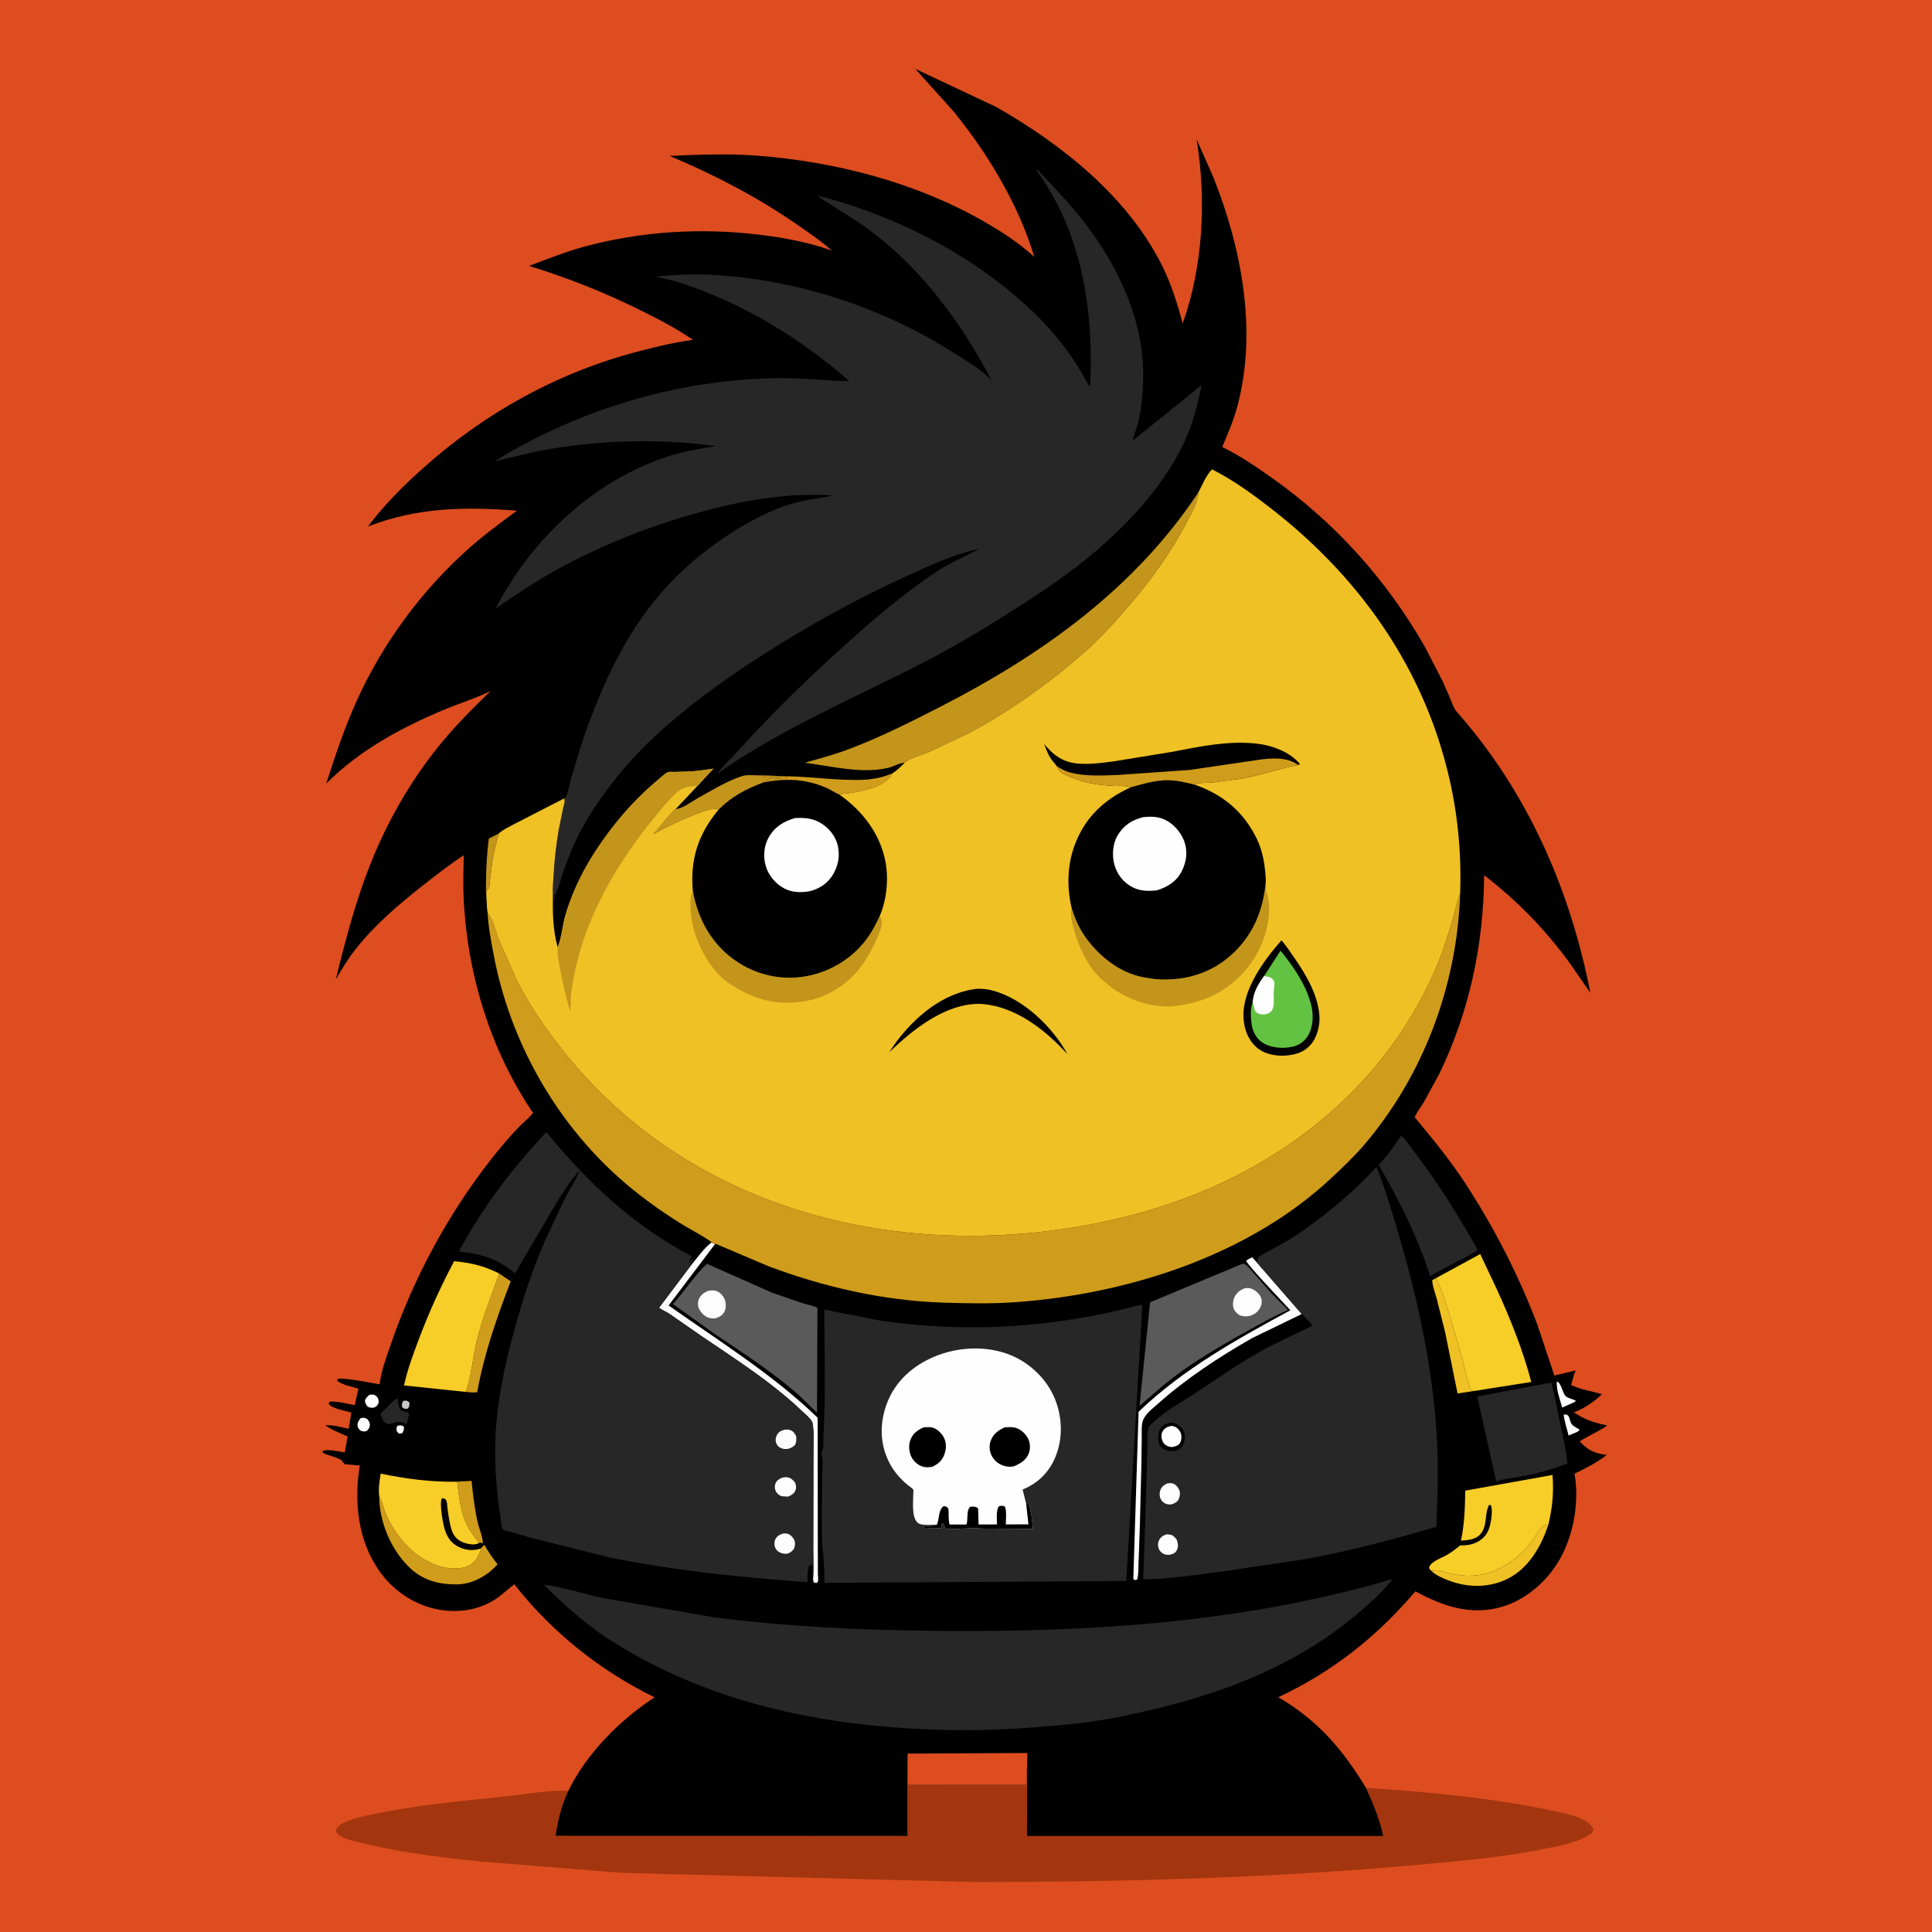 <svg version="1.1" xmlns="http://www.w3.org/2000/svg" style="display: block;" viewBox="0 0 2048 2048" width="1024" height="1024">
<path transform="translate(0,0)" fill="rgb(221,77,31)" d="M -0 -0 L 2048 0 L 2048 2048 L -0 2048 L -0 -0 z"/>
<path transform="translate(0,0)" fill="rgb(163,54,14)" d="M 961.96 1892.06 L 1087.85 1892.03 C 1087.86 1886.14 1087.62 1880.16 1088.65 1874.35 L 1088.82 1873.46 L 1088.66 1946.26 L 1466.3 1946.28 C 1462.31 1927.91 1455.7 1912.13 1447.9 1895.13 L 1495.69 1898.7 C 1543.04 1902.89 1590.43 1908.05 1637.03 1917.64 C 1650.57 1920.43 1678.75 1924.68 1687.54 1936.07 C 1688.38 1937.16 1688.78 1938.17 1689.07 1939.5 C 1688.34 1942.56 1686.72 1943.74 1684.1 1945.41 C 1672.07 1953.06 1654.88 1956.19 1641 1959.1 C 1597.37 1968.24 1552.74 1972.27 1508.41 1976.31 C 1350.47 1990.72 1192.69 1994.94 1034.18 1995.06 L 659.051 1985.32 L 508.451 1973.22 C 464.474 1968.68 420.053 1963.03 377.132 1952.18 C 371.672 1950.8 360.311 1947.8 357.051 1943 C 356.475 1942.15 356.327 1941.43 356.052 1940.5 C 357.488 1936.41 360.519 1933.97 364.5 1932.09 C 376.317 1926.51 391.27 1923.96 404.031 1921.42 C 448.348 1912.6 493.626 1908.9 538.5 1903.98 C 559.129 1901.72 581.857 1897.4 602.475 1898.35 C 595.065 1914.03 591.527 1929.06 588.927 1946.06 L 961.937 1946.14 L 961.96 1892.06 z"/>
<path transform="translate(0,0)" fill="rgb(0,0,0)" d="M 602.475 1898.35 C 621.922 1858.57 657.107 1823.23 693.876 1799.24 C 636.474 1771.25 584.469 1729.73 545.147 1679.34 L 529.139 1692.5 C 510.72 1706.11 488.207 1710.12 465.848 1706.36 C 440.252 1702.05 417.068 1686.57 402.181 1665.4 C 379.273 1632.83 375.054 1591.79 381.43 1553.47 L 365.5 1552.15 C 364.3 1551.04 363.531 1550.19 362.676 1548.76 C 360.626 1545.35 346.626 1542.79 342.131 1539.89 L 342.115 1538.09 C 347.213 1535.7 359.609 1538.87 365.502 1539.56 L 368.485 1522.73 C 360.352 1518.98 352.156 1516.01 344.763 1510.84 C 353.139 1510.41 361.478 1512.8 369.607 1514.6 L 372.446 1497.4 L 358.094 1493.58 C 354.726 1492.33 349.724 1490.75 348.214 1487.5 L 350 1485.72 C 358.626 1485.56 367.604 1487.89 376.02 1489.57 L 379.938 1472.09 C 373.049 1469.79 362.69 1468.18 357.316 1463.5 L 357.949 1461.85 C 363 1459.73 395.196 1466.24 402.498 1467.45 C 403.814 1453.8 409.512 1438.97 413.947 1426 C 437.978 1355.74 474.408 1287.95 520.149 1229.47 C 529.704 1217.26 539.81 1205.21 550.604 1194.07 C 552.528 1192.09 564.549 1181.46 564.904 1179.73 C 565.132 1178.63 563.662 1177.84 563.041 1176.9 C 548.352 1154.49 535.566 1130.62 525.383 1105.81 C 505.277 1056.83 494.363 1006.48 491.547 953.627 C 490.715 938.016 491.286 922.266 491.588 906.647 C 476.47 916.506 462.188 927.668 448.005 938.81 C 422.26 959.033 396.696 980.964 376.437 1006.81 C 368.634 1016.76 362.298 1027.37 355.925 1038.26 C 366.162 996.679 376.966 955.251 392.851 915.393 C 410.409 871.335 434.585 828.876 464.3 791.882 C 481.32 770.694 500.58 751.329 520.118 732.486 C 504.303 740.285 487.724 745.277 471.5 752.027 C 425.79 771.046 380.929 795.284 345.813 830.618 C 355.403 800.786 365.489 770.598 378.482 742.061 C 405.928 681.784 446.326 626.755 495.658 582.515 C 512.19 567.689 530.052 554.529 547.909 541.371 C 493.64 536.915 441.528 537.885 390.057 558.135 L 392.568 554.788 C 409.091 533.303 428.711 513.891 448.9 495.865 C 514.895 436.94 592.383 394.185 678.243 372.113 C 696.79 367.345 715.451 362.691 734.478 360.306 C 717.831 348.584 699.576 339.19 681.4 330.09 C 642.448 310.589 602.412 294.745 560.791 281.859 C 580.087 274.716 599.56 266.795 619.425 261.447 C 680.467 245.011 743.846 241.205 806.5 248.982 C 831.561 252.093 857.938 256.966 881.737 265.631 C 869.756 254.948 856.469 245.964 843.26 236.894 C 801.526 208.238 756.389 184.771 709.72 165.271 L 729.247 164.438 C 754.005 163.505 778.779 163.17 803.5 165.082 C 885.64 171.435 970.748 193.422 1042.52 234.527 C 1061.59 245.448 1080.21 257.413 1096.36 272.392 C 1080 217.186 1047.07 162.613 1010.81 118.106 L 970.239 72.995 L 1056.25 113.516 C 1126.3 153.516 1196.25 209.148 1232.51 282.889 C 1241.96 302.13 1248.1 322.148 1253.74 342.766 C 1275.47 281.966 1278.84 210.9 1268.4 147.518 L 1286.36 188.241 C 1315.97 262.657 1332.6 349.455 1312.28 428.363 C 1308.2 444.209 1302.05 458.855 1295.61 473.84 C 1314.17 482.914 1332.17 495.099 1349 507.057 C 1415.39 554.213 1469.51 614.308 1510.04 684.922 L 1528.92 721.43 L 1537.38 740.645 C 1539.29 745.311 1540.97 750.831 1544.32 754.617 C 1618.93 839.017 1664.35 942.278 1685.84 1052.44 L 1663.7 1020.5 C 1637.43 984.673 1608.45 954.962 1573.28 927.772 C 1572.57 1001.68 1557.81 1072.12 1525.43 1138.84 L 1509.45 1168.11 C 1506.41 1173.15 1502.54 1178.05 1500.01 1183.3 C 1499.45 1184.45 1499.42 1184 1500.14 1184.88 C 1519.08 1207.74 1537.87 1230.6 1554.04 1255.54 C 1584.21 1302.06 1610.03 1352.16 1629.63 1404.05 L 1647.65 1458.09 L 1670.24 1452.73 C 1668.02 1457.71 1666.87 1462.98 1665.54 1468.24 C 1675.85 1473.13 1687.25 1474.69 1698.13 1477.88 C 1690.24 1485.59 1679.7 1492.83 1669.37 1496.71 L 1668.25 1497.12 C 1679.64 1504.61 1690 1508.43 1703.35 1510.86 C 1702.68 1512.33 1700.37 1513.29 1698.96 1514.16 C 1690.98 1519.1 1682.37 1522.79 1674.52 1527.95 C 1683.55 1537.53 1690.3 1540.66 1703.3 1542.32 C 1697.82 1546.33 1692.25 1550.07 1686.29 1553.34 L 1673.62 1559.98 C 1672.82 1560.39 1669.57 1561.73 1669.13 1562.28 C 1668.95 1562.5 1669.22 1562.85 1669.26 1563.14 C 1670.37 1570.68 1671.02 1578.09 1670.91 1585.72 C 1670.57 1608.22 1665.13 1631.29 1654.38 1651.13 C 1641.43 1675.05 1618.34 1695.64 1592.02 1703.31 C 1559.1 1712.91 1529.33 1702.59 1500.42 1686.89 C 1459.32 1735.13 1412.61 1772.11 1355.08 1799.12 C 1396.77 1823.54 1423.29 1854.3 1447.9 1895.13 C 1455.7 1912.13 1462.31 1927.91 1466.3 1946.28 L 1088.66 1946.26 L 1088.82 1873.46 L 1088.65 1874.35 C 1087.62 1880.16 1087.86 1886.14 1087.85 1892.03 L 961.96 1892.06 L 961.937 1946.14 L 588.927 1946.06 C 591.527 1929.06 595.065 1914.03 602.475 1898.35 z"/>
<path transform="translate(0,0)" fill="rgb(254,254,254)" d="M 421.052 1511.5 L 421.811 1511.29 C 424.654 1510.86 426.07 1510.68 428.243 1512.5 C 428.25 1515.34 427.933 1516.61 426.5 1519.06 C 425.239 1519.67 424.379 1519.67 423 1519.76 L 420.795 1517.5 C 420.069 1514.63 420.101 1514.31 421.052 1511.5 z"/>
<path transform="translate(0,0)" fill="rgb(200,199,198)" d="M 427.083 1485.5 L 428.646 1484.8 C 430.947 1484.28 432.157 1485.32 433.913 1486.5 C 434.075 1489.84 434.267 1490.25 432.5 1493.02 C 429.191 1493.83 429.445 1493.72 426.5 1491.96 C 425.689 1488.81 425.905 1488.56 427.083 1485.5 z"/>
<path transform="translate(0,0)" fill="rgb(254,254,254)" d="M 382.087 1503.5 L 382.83 1503.22 C 386.051 1502.44 386.577 1502.94 389.5 1504.36 C 391.013 1506.44 392.295 1508.23 392.022 1511 C 391.718 1514.09 390.554 1515.01 388.5 1517.06 C 385.599 1517.8 384.838 1517.35 382.043 1516.5 C 380.671 1514.99 379.493 1513.88 379.11 1511.78 C 378.483 1508.34 380.069 1506 382.087 1503.5 z"/>
<path transform="translate(0,0)" fill="rgb(254,254,254)" d="M 1657.61 1499.5 C 1665.01 1498.3 1662.98 1506.15 1666.41 1510.09 C 1668.18 1512.13 1672.2 1513.99 1674.5 1515.43 L 1672.59 1517.59 L 1662.79 1521.73 C 1661.05 1514.56 1658.3 1506.8 1657.61 1499.5 z"/>
<path transform="translate(0,0)" fill="rgb(254,254,254)" d="M 391.737 1478.5 C 394.957 1478.16 396.924 1477.99 399.388 1480.5 C 401.37 1482.52 401.397 1484.49 401.403 1487.15 C 399.751 1490.26 399.614 1490.51 396.5 1492.12 C 393.465 1492.55 392.757 1492.27 389.848 1491.2 C 388.006 1489.02 387.344 1487.81 386.804 1485 C 387.672 1481.76 389.292 1480.56 391.737 1478.5 z"/>
<path transform="translate(0,0)" fill="rgb(254,254,254)" d="M 1650.48 1464.5 C 1654.55 1465.38 1656.41 1475.97 1659.18 1479.47 C 1661.21 1482.04 1667.63 1483.08 1670.6 1485 L 1668.75 1486.43 L 1656.03 1492.07 C 1654 1484.75 1649.14 1471.82 1650.48 1464.5 z"/>
<path transform="translate(0,0)" fill="rgb(196,149,27)" d="M 528.666 883.655 C 526.327 893.003 523.663 902.488 522.08 912 L 519.268 933.479 C 518.983 935.632 519.021 939.409 518.312 941.333 C 518.26 941.473 516.573 943.321 516.488 943.5 C 515.474 945.618 516.237 951.745 515.866 954.464 C 514.774 948.207 515.213 941.228 515.214 934.869 C 515.217 919.611 516.31 904.097 518.129 888.945 L 528.666 883.655 z"/>
<path transform="translate(0,0)" fill="rgb(40,39,39)" d="M 406.524 1506.6 L 403.228 1499 C 405.527 1495.56 409.319 1493.32 411.99 1490.01 C 414.707 1486.65 417.85 1484.45 421.356 1482.01 C 422.286 1487.09 422.127 1492.26 426 1495.79 C 428.741 1496.28 431.152 1496.41 433.49 1498 C 433.49 1500.13 434.059 1500.93 432.49 1502.5 L 432.455 1504.03 C 432.29 1506.38 431.663 1507.41 430.849 1509.53 L 430.778 1509.94 C 429.822 1509.22 430.212 1509.47 428.486 1508.64 C 423.311 1506.16 419.286 1507.57 414.18 1509.28 L 412.5 1509.85 C 409.735 1509.18 408.625 1508.39 406.524 1506.6 z"/>
<path transform="translate(0,0)" fill="rgb(208,156,27)" d="M 484.577 1570.66 L 499.884 1569.76 C 501.424 1585.09 503.158 1600.02 506.65 1615.06 C 507.679 1619.48 512.95 1632.75 511.5 1635.93 L 508.751 1635.1 L 507.784 1635.83 C 504.404 1630.6 500.233 1625.87 497.064 1620.5 C 488.155 1605.4 486.902 1587.59 484.577 1570.66 z"/>
<path transform="translate(0,0)" fill="rgb(208,156,27)" d="M 828.327 822.844 C 850.08 822.72 872.099 825.596 893.879 826.465 C 912.671 827.215 928.677 827.315 946.305 819.572 C 941.633 828.198 932.432 832.9 923.32 835.662 C 916.117 837.846 908.622 839.498 901.187 840.684 C 897.452 841.28 893.535 841.017 890.013 842.479 C 884.956 840.279 880.4 837.081 875.296 834.886 C 853.611 825.559 832.146 824.897 809.174 829.443 L 808.399 828.515 C 809.901 827.812 810.96 827.262 812.64 827.109 C 814.159 826.971 814 827.127 815.51 826.5 C 817.404 825.714 817.906 825.573 820 825.755 L 822 826 C 825.179 823.881 832.399 826.143 834.5 824 C 826.23 824.04 815.994 825.272 808.005 823.383 L 828.327 822.844 z"/>
<path transform="translate(0,0)" fill="rgb(239,193,36)" d="M 1561.84 1474.62 L 1545.07 1477.14 L 1531.95 1412.4 L 1523.15 1377.28 C 1521.43 1370.93 1518.48 1363.6 1518.19 1357.05 L 1522.1 1354.9 C 1528.61 1367.68 1532.68 1381.26 1536.89 1394.92 L 1550.19 1440.66 C 1552.7 1450.35 1554.67 1460.54 1557.85 1470 C 1558.8 1472.83 1559.1 1473.43 1561.84 1474.62 z"/>
<path transform="translate(0,0)" fill="rgb(239,193,36)" d="M 1517.04 1664.97 C 1521.2 1664.68 1525.2 1664.17 1529.21 1665.55 C 1566.16 1678.25 1598.18 1664.88 1622.37 1636.05 C 1626.52 1631.1 1631.01 1620.82 1636.16 1617.5 C 1637.27 1616.78 1640.01 1616.4 1641.38 1616.01 C 1634.02 1638.68 1620.68 1662.19 1598.57 1673.37 C 1579.86 1682.83 1558.26 1683.23 1538.65 1676.44 C 1532.18 1674.2 1521.68 1670.03 1517.04 1664.97 z"/>
<path transform="translate(0,0)" fill="rgb(208,156,27)" d="M 529.178 1349.99 L 541.419 1358.24 C 526.638 1396.71 513.2 1435.04 505.864 1475.72 C 502.049 1476.58 497.486 1475.74 493.571 1475.47 C 499.889 1458.77 501.05 1438.94 505.35 1421.47 C 511.359 1397.06 520.688 1373.59 529.178 1349.99 z"/>
<path transform="translate(0,0)" fill="rgb(196,149,27)" d="M 716.315 857.602 L 716.727 857.558 C 723.688 857.009 733.129 849.715 739.35 846.257 C 753.57 838.353 770.079 828.151 785.49 823.105 L 786.91 822.664 C 791.583 821.19 796.692 821.774 801.54 821.849 C 810.464 821.987 819.436 822.003 828.327 822.844 L 808.005 823.383 C 815.994 825.272 826.23 824.04 834.5 824 C 832.399 826.143 825.179 823.881 822 826 L 820 825.755 C 817.906 825.573 817.404 825.714 815.51 826.5 C 814 827.127 814.159 826.971 812.64 827.109 C 810.96 827.262 809.901 827.812 808.399 828.515 L 809.174 829.443 C 790.545 836.602 776.106 843.996 761.758 858.182 L 760.425 857.612 C 750.706 854.632 702.963 878.013 692.443 884.338 C 700.645 875.93 707.537 865.169 716.315 857.602 z"/>
<path transform="translate(0,0)" fill="rgb(208,156,27)" d="M 401.958 1585.78 L 402.504 1586.82 C 405.51 1592.71 406.652 1598.88 409.144 1604.91 C 415.95 1621.37 430.137 1640.27 445 1649.99 C 459.183 1659.26 474.528 1665.11 491.773 1661.63 C 493.146 1661.36 494 1660.94 495.287 1660.35 L 497.024 1659.58 C 502.703 1656.8 507.386 1650.04 509.041 1644.15 L 509.735 1641.43 C 510.978 1640.04 512.051 1638.77 513.5 1637.6 C 517.594 1645.02 522.259 1651.59 527.408 1658.31 L 526.086 1659.75 C 515.383 1671.05 500.219 1679.31 484.526 1679.5 C 464.95 1679.73 447.681 1675.03 433.513 1661.09 C 414.032 1641.93 402.039 1613.02 401.958 1585.78 z"/>
<path transform="translate(0,0)" fill="rgb(254,254,254)" d="M 754.135 1317.17 L 757.825 1318.94 L 708.779 1383.84 C 762.567 1421.9 819.159 1456.86 866.75 1502.86 L 866.916 1642.77 L 866.986 1668.02 C 866.994 1670.06 867.598 1674.67 867.024 1676.5 C 866.806 1677.19 866.008 1677.54 865.5 1678.06 L 862.537 1677.46 L 861.837 1673.86 C 862.69 1663.52 862.057 1652.7 862.079 1642.29 L 862.203 1583.18 L 862.28 1536.68 C 862.29 1528.67 862.944 1519.82 861.794 1511.9 C 861.648 1510.9 861.437 1508.12 860.916 1507.21 C 858.383 1502.8 852.565 1498.09 848.784 1494.52 C 817.276 1464.75 780.012 1441.03 744.269 1416.77 L 709.532 1392.66 C 706.046 1390.27 701.828 1388.81 698.562 1386.33 L 732.621 1341.14 C 739.081 1333.4 746.172 1323.12 754.135 1317.17 z"/>
<path transform="translate(0,0)" fill="rgb(254,254,254)" d="M 1379.88 1392.93 L 1327.29 1418.45 C 1292.45 1438.37 1257.89 1460.97 1227.86 1487.7 C 1222.14 1492.8 1213.56 1499.04 1211.29 1506.6 C 1209.85 1511.39 1210.35 1517.54 1210.29 1522.57 L 1209.97 1550.8 L 1208.27 1618.76 L 1206.91 1656.15 C 1206.67 1661.92 1206.99 1668.82 1205.5 1674.34 L 1203 1674.96 L 1201.37 1673.81 L 1206.93 1496.51 C 1254.72 1450.95 1310.39 1420.02 1367.86 1388.93 C 1363.06 1383.75 1320.93 1339.49 1321 1336.5 C 1323.22 1334.84 1324.82 1333.75 1327.5 1332.87 L 1332.69 1338.67 L 1379.88 1392.93 z"/>
<path transform="translate(0,0)" fill="rgb(221,77,31)" d="M 961.96 1892.06 L 962.082 1858.9 L 1088.98 1858.26 L 1088.82 1873.46 L 1088.65 1874.35 C 1087.62 1880.16 1087.86 1886.14 1087.85 1892.03 L 961.96 1892.06 z"/>
<path transform="translate(0,0)" fill="rgb(40,39,39)" d="M 1485.33 1203.7 C 1491.94 1210.16 1497.64 1218.96 1503.24 1226.36 C 1527.12 1257.95 1546.92 1290.62 1566.5 1324.92 C 1556.58 1332.01 1544.3 1337.41 1533.5 1343.03 L 1515.97 1352.63 C 1503.15 1311.91 1482.84 1271.77 1461.42 1234.98 C 1470.33 1225.6 1478.17 1214.45 1485.33 1203.7 z"/>
<path transform="translate(0,0)" fill="rgb(247,205,40)" d="M 401.958 1585.78 C 401.041 1577.9 402.304 1569.86 403.531 1562.1 C 430.436 1567.65 457.044 1571.19 484.577 1570.66 C 486.902 1587.59 488.155 1605.4 497.064 1620.5 C 500.233 1625.87 504.404 1630.6 507.784 1635.83 L 506.048 1636.47 C 500.564 1638.28 492.444 1636.18 487.587 1633.36 C 480.866 1629.46 478.855 1623.25 477.23 1616.13 C 475.906 1610.32 475.036 1604.42 474.322 1598.51 C 473.897 1594.99 474.232 1591.77 472 1588.97 L 468.5 1588.12 C 465.963 1591.83 468.528 1607.53 469.386 1612.38 C 471.164 1622.44 474.085 1631.96 483 1637.92 C 489.554 1642.3 498.053 1644.16 505.781 1642.52 L 509.735 1641.43 L 509.041 1644.15 C 507.386 1650.04 502.703 1656.8 497.024 1659.58 L 495.287 1660.35 C 494 1660.94 493.146 1661.36 491.773 1661.63 C 474.528 1665.11 459.183 1659.26 445 1649.99 C 430.137 1640.27 415.95 1621.37 409.144 1604.91 C 406.652 1598.88 405.51 1592.71 402.504 1586.82 L 401.958 1585.78 z"/>
<path transform="translate(0,0)" fill="rgb(40,39,39)" d="M 1565.96 1480.36 L 1644.47 1465.51 C 1648.14 1479 1650.38 1492.53 1653.31 1506.17 C 1656.47 1520.84 1660.05 1536.29 1661.5 1551.19 C 1645.68 1557.76 1628.82 1562.13 1611.98 1565.24 C 1603.53 1566.81 1594.15 1567.57 1586.05 1570.36 L 1565.96 1480.36 z"/>
<path transform="translate(0,0)" fill="rgb(247,205,40)" d="M 1517.04 1664.97 C 1515.29 1663.54 1515.5 1663.49 1514.82 1661.5 C 1517.25 1654.8 1528.88 1651.34 1534.92 1647.65 C 1539.47 1644.87 1543.71 1641.44 1547.94 1638.2 C 1554.46 1638.18 1559.71 1637.72 1565.69 1634.7 C 1572.47 1631.28 1576.67 1626.24 1578.88 1619 C 1580.49 1613.7 1582.86 1600.22 1580.26 1595.5 L 1578.5 1595.31 C 1573.47 1604.36 1576.97 1617.04 1569.63 1625.91 C 1564.35 1632.29 1556.29 1632.46 1548.68 1633.18 C 1552.43 1615.5 1552.95 1598.14 1553.22 1580.13 L 1645.73 1563.52 C 1647.24 1582.18 1645.66 1597.78 1641.38 1616.01 C 1640.01 1616.4 1637.27 1616.78 1636.16 1617.5 C 1631.01 1620.82 1626.52 1631.1 1622.37 1636.05 C 1598.18 1664.88 1566.16 1678.25 1529.21 1665.55 C 1525.2 1664.17 1521.2 1664.68 1517.04 1664.97 z"/>
<path transform="translate(0,0)" fill="rgb(247,205,40)" d="M 493.571 1475.47 L 428.268 1468.64 C 431.791 1452.24 437.617 1436.66 443.475 1420.99 C 454.319 1391.98 466.905 1364.27 481.395 1336.91 C 499.115 1338.59 513.255 1341.9 529.178 1349.99 C 520.688 1373.59 511.359 1397.06 505.35 1421.47 C 501.05 1438.94 499.889 1458.77 493.571 1475.47 z"/>
<path transform="translate(0,0)" fill="rgb(247,205,40)" d="M 1522.1 1354.9 L 1569.1 1329.35 L 1586.71 1366.65 C 1601.12 1398.13 1614.45 1431.41 1623.24 1464.92 L 1561.84 1474.62 C 1559.1 1473.43 1558.8 1472.83 1557.85 1470 C 1554.67 1460.54 1552.7 1450.35 1550.19 1440.66 L 1536.89 1394.92 C 1532.68 1381.26 1528.61 1367.68 1522.1 1354.9 z"/>
<path transform="translate(0,0)" fill="rgb(91,90,90)" d="M 1317.37 1339.5 C 1321.07 1339.82 1324.18 1344.11 1326.53 1346.74 L 1347.87 1371.08 L 1365.27 1388.64 C 1346.22 1397.14 1328.61 1407.21 1310.49 1417.48 C 1283.7 1432.66 1257.34 1448.56 1233.53 1468.2 L 1207.95 1490.27 L 1219.14 1380.5 L 1317.37 1339.5 z"/>
<path transform="translate(0,0)" fill="rgb(254,254,254)" d="M 1320.11 1365.5 C 1322.89 1365.15 1325.41 1365.45 1327.97 1366.64 C 1331.29 1368.18 1335.84 1372.38 1336.9 1376 C 1337.99 1379.71 1337.47 1383.16 1335.69 1386.5 C 1333.29 1391.02 1329.28 1393.55 1324.5 1394.97 C 1321.51 1395.62 1317.36 1395.52 1314.49 1394.31 C 1311.86 1393.19 1308.84 1390 1307.83 1387.3 C 1306.29 1383.17 1307.05 1378.11 1309.05 1374.28 C 1311.43 1369.73 1315.32 1367 1320.11 1365.5 z"/>
<path transform="translate(0,0)" fill="rgb(91,90,90)" d="M 749.419 1339.72 L 818.515 1370.31 L 850.198 1381.32 C 855.382 1382.93 861.846 1383.8 866.514 1386.49 L 866.074 1497.57 L 847.5 1479.51 C 819.429 1454.61 788.209 1434.69 757.207 1413.78 L 713.312 1382.37 C 725.865 1368.81 735.9 1352.12 749.419 1339.72 z"/>
<path transform="translate(0,0)" fill="rgb(254,254,254)" d="M 750.226 1368.5 C 753.061 1367.76 756.492 1367.55 759.307 1368.5 C 763.023 1369.76 766.213 1373.11 767.859 1376.61 C 769.613 1380.33 769.944 1386.03 768.217 1389.79 C 766.171 1394.25 762.974 1396.01 758.5 1397.43 C 756.513 1397.69 754.88 1397.6 752.903 1397.26 C 748.182 1396.46 744.107 1392.69 741.69 1388.69 C 739.834 1385.61 739.345 1381.73 740.422 1378.29 C 741.982 1373.31 745.698 1370.58 750.226 1368.5 z"/>
<path transform="translate(0,0)" fill="rgb(196,149,27)" d="M 959.014 808.531 C 953.671 808.524 946.891 812.781 941.303 813.993 L 939.5 814.366 C 912.381 820.226 880.611 812.072 853.21 808.552 C 867.911 804.306 882.639 800.453 897.014 795.147 C 931.336 782.479 964.307 765.844 996.839 749.173 C 1104.36 694.073 1202.67 624.119 1270.32 521.983 C 1269.58 533.282 1263.32 543.437 1258.16 553.319 C 1240.84 586.533 1219.44 615.833 1195.03 644.152 C 1180.86 660.595 1166.01 676.855 1149.7 691.223 C 1112 724.443 1070.02 754.453 1025.53 777.878 L 984.961 797.033 C 977.244 800.401 965.233 803.152 959.014 808.531 z"/>
<path transform="translate(0,0)" fill="rgb(40,39,39)" d="M 1472.98 1674.5 L 1475.86 1674.5 C 1463.02 1690.24 1447.02 1704.31 1431.24 1717.01 C 1358.33 1775.7 1270 1803.86 1179.39 1821.31 C 1150.94 1826.79 1121.85 1829.04 1093 1831.31 C 1043.12 1835.24 993.65 1834.85 943.791 1830.81 C 833.783 1821.88 727.971 1793.63 635.764 1731.26 C 614.232 1715.3 595.323 1699.05 576.634 1679.82 C 597.035 1682.35 617.944 1689.44 638.157 1693.8 L 757.172 1714.44 C 833.587 1724.32 911.29 1727.85 988.287 1728.75 C 1127.15 1730.36 1269.49 1723.33 1405.22 1692.18 C 1427.99 1686.96 1450.76 1681.78 1472.98 1674.5 z"/>
<path transform="translate(0,0)" fill="rgb(208,156,27)" d="M 516.874 967.543 C 523.184 975.336 525.509 988.284 529.363 997.702 L 548.016 1039.62 C 559.978 1063.32 574.786 1085.1 590.861 1106.16 C 654.137 1189.06 739.172 1247.57 838 1280.27 C 935.119 1312.41 1040.58 1317.37 1141.13 1300.61 C 1199.28 1290.92 1256.8 1273.61 1309.5 1246.92 C 1405.07 1198.52 1481.91 1122.24 1523.47 1022.88 C 1530.82 1005.29 1536.26 986.678 1541.73 968.428 C 1543.15 963.705 1543.65 958.585 1545.42 954 C 1546.42 951.401 1547.19 949.11 1547.86 946.384 C 1544.8 1043.74 1509.26 1139.88 1445.62 1214.1 C 1435.32 1226.11 1423.49 1237.29 1411.96 1248.13 C 1323.87 1330.99 1195.67 1371.74 1076.88 1380.34 C 1051.15 1382.2 1024.48 1381.65 998.684 1380.79 C 936.243 1378.72 873.061 1364.24 814.731 1342.3 L 761.349 1319.65 C 759.958 1319.06 759.282 1318.19 757.825 1318.94 L 754.135 1317.17 L 754.109 1316.58 C 743.896 1309.21 731.936 1303.42 721.178 1296.69 C 698.186 1282.31 676.176 1266.34 655.95 1248.24 C 587.674 1187.15 540.706 1103.04 523.501 1013.11 C 520.628 998.095 517.71 982.825 516.874 967.543 z"/>
<path transform="translate(0,0)" fill="rgb(40,39,39)" d="M 1332.69 1338.67 C 1333.79 1334.55 1331.93 1333.52 1336 1331.12 C 1346.01 1325.22 1356.55 1320.36 1366.45 1314.15 C 1399.77 1293.22 1432.39 1265.94 1459.13 1237.1 C 1469.33 1262.37 1477 1289.35 1484.64 1315.5 C 1505.34 1386.42 1520.43 1460 1523.62 1533.96 C 1524.83 1562.13 1523.7 1590.29 1522.55 1618.43 C 1477.45 1631.84 1431.71 1643.77 1385.43 1652.44 L 1295.24 1665.86 C 1267.61 1669.48 1239.82 1673.71 1211.9 1674.23 L 1214.21 1605.16 L 1216.34 1533.13 C 1216.57 1527.53 1215.73 1518.96 1217.36 1513.83 C 1217.9 1512.16 1221.42 1508.68 1222.75 1507.42 C 1234.62 1496.2 1251.46 1486.84 1265.19 1477.9 C 1287.88 1463.12 1310.07 1447.33 1333.66 1433.98 C 1352.55 1423.29 1371.99 1414.81 1391.41 1405.31 C 1388.94 1401.57 1384.64 1398.21 1381.74 1394.5 C 1381.24 1393.86 1380.54 1393.4 1379.88 1392.93 L 1332.69 1338.67 z"/>
<path transform="translate(0,0)" fill="rgb(254,254,254)" d="M 1236.61 1626.5 C 1238.9 1626.37 1240.47 1626.82 1242.65 1627.38 C 1244.48 1628.92 1246.95 1630.7 1247.73 1633.06 C 1248.97 1636.81 1249.19 1640.52 1247.02 1644 C 1245.26 1646.83 1242.56 1647.5 1239.5 1648.16 C 1237.95 1648.18 1236.3 1648.2 1234.8 1647.74 C 1232.36 1646.99 1229.8 1644.82 1228.7 1642.51 C 1227.29 1639.56 1227.13 1635.94 1228.54 1632.98 C 1230.31 1629.25 1232.81 1627.72 1236.61 1626.5 z"/>
<path transform="translate(0,0)" fill="rgb(254,254,254)" d="M 1237.44 1572.5 C 1239.38 1572.23 1241.67 1571.97 1243.57 1572.67 C 1246.36 1573.7 1248.61 1576.37 1249.87 1579 C 1251.28 1581.92 1250.92 1585.56 1249.74 1588.5 C 1248.35 1591.94 1245.88 1593.13 1242.63 1594.5 C 1240.64 1594.91 1238.99 1594.9 1237 1594.41 C 1234.24 1593.73 1232.1 1592.02 1230.7 1589.57 C 1229.01 1586.62 1228.88 1582.86 1229.99 1579.69 C 1231.34 1575.84 1233.91 1574.14 1237.44 1572.5 z"/>
<path transform="translate(0,0)" fill="rgb(0,0,0)" d="M 1240.82 1508.02 C 1242.23 1508.12 1243.63 1508.28 1245.01 1508.63 C 1248.75 1509.59 1252.61 1513 1254.39 1516.39 C 1256.57 1520.57 1256.25 1526.6 1254.48 1530.85 C 1252.78 1534.89 1249.71 1536.66 1245.88 1538.33 C 1242.34 1538.22 1238.85 1538.31 1235.5 1537.02 C 1232.5 1535.87 1229.62 1533.31 1228.54 1530.18 C 1227 1525.73 1227.71 1518.45 1230.05 1514.4 C 1232.4 1510.33 1236.51 1509.04 1240.82 1508.02 z"/>
<path transform="translate(0,0)" fill="rgb(254,254,254)" d="M 1241.4 1511.5 C 1242.75 1511.53 1243.9 1511.73 1245.18 1512.26 C 1248.16 1513.52 1250.69 1516.34 1251.74 1519.41 C 1252.77 1522.41 1252.57 1526.76 1250.88 1529.5 C 1248.92 1532.67 1245.92 1533.24 1242.5 1533.92 C 1241.14 1533.88 1239.91 1533.77 1238.62 1533.3 C 1235.47 1532.15 1233.22 1530.08 1231.99 1526.92 C 1230.89 1524.09 1230.83 1520.18 1232.32 1517.48 C 1234.49 1513.55 1237.43 1512.58 1241.4 1511.5 z"/>
<path transform="translate(0,0)" fill="rgb(40,39,39)" d="M 1207.68 1383.5 L 1209.81 1383.32 L 1210.91 1384.5 L 1193.9 1675.9 L 874.118 1677.88 L 873.605 1663.75 L 872.535 1645 C 870.058 1641.38 871.572 1574.07 871.577 1564.32 C 871.58 1558.14 872.922 1547.84 871.01 1542.1 L 870.51 1541 C 873.601 1536.36 872.581 1527.45 872.894 1522 C 875.436 1477.64 873.901 1432.71 873.776 1388.26 L 932.372 1399.74 C 1025.18 1413.54 1117.16 1407.55 1207.68 1383.5 z"/>
<path transform="translate(0,0)" fill="rgb(254,254,254)" d="M 993.163 1616.17 C 988.163 1616.13 979.732 1617.12 975.095 1615.49 C 965.645 1612.17 968.137 1591.76 968.134 1584.1 C 968.134 1583.42 968.408 1579.56 968.139 1579.1 C 967.224 1577.54 963.275 1575.13 961.648 1573.73 C 952.337 1565.76 945.367 1557.12 940.5 1545.78 C 932.214 1526.49 933.073 1505.32 940.817 1486 C 949.823 1463.53 967.998 1447.64 989.975 1438.3 C 1015.18 1427.58 1045.92 1426.08 1071.45 1436.54 C 1091.92 1444.93 1109.6 1461.93 1118.07 1482.43 C 1126.25 1502.23 1126.93 1525.18 1118.52 1545.06 C 1111.71 1561.15 1100.05 1572.36 1084.02 1578.98 L 1087.09 1591.31 L 1087.65 1592.98 L 1090.5 1593.71 C 1093.15 1602.58 1094.15 1611.53 1095.02 1620.69 L 1042.54 1620.33 C 1036.62 1620.3 1030.86 1619.26 1024.97 1620.17 C 1018.51 1620.1 1008.03 1621.84 1002.09 1620.01 L 1001.91 1619.67 C 1001.24 1617.59 1000.81 1616.41 999.5 1614.61 L 997.862 1616.5 L 998.626 1618.5 L 997.5 1619.97 L 979.294 1619.5 L 979.265 1617.49 C 982.901 1617.5 988.708 1618.21 992.002 1616.73 L 993.163 1616.17 z"/>
<path transform="translate(0,0)" fill="rgb(0,0,0)" d="M 1087.65 1592.98 L 1090.5 1593.71 C 1093.15 1602.58 1094.15 1611.53 1095.02 1620.69 L 1042.54 1620.33 C 1036.62 1620.3 1030.86 1619.26 1024.97 1620.17 C 1018.51 1620.1 1008.03 1621.84 1002.09 1620.01 L 1001.91 1619.67 C 1001.24 1617.59 1000.81 1616.41 999.5 1614.61 L 997.862 1616.5 L 998.626 1618.5 L 997.5 1619.97 L 979.294 1619.5 L 979.265 1617.49 C 982.901 1617.5 988.708 1618.21 992.002 1616.73 L 993.163 1616.17 L 993.801 1614.33 C 995.798 1608.37 994.855 1600.25 1000.5 1596.49 C 1003.71 1597.21 1003.66 1596.96 1005.45 1599.67 C 1005.73 1604.79 1005.24 1611.26 1006.56 1616.07 L 1024.47 1616.05 C 1026.47 1610.22 1024.06 1601.22 1028.5 1597.16 C 1032.07 1597.24 1034.15 1596.52 1036.84 1599 L 1037.32 1616 L 1056.84 1615.97 C 1056.82 1610.41 1055.76 1601.11 1058.83 1596.7 C 1061.38 1596.15 1062.64 1595.87 1065.09 1596.86 C 1067.35 1600.75 1066.2 1611.18 1066.22 1615.95 L 1090.2 1615.89 L 1087.65 1592.98 z"/>
<path transform="translate(0,0)" fill="rgb(0,0,0)" d="M 979.039 1513.06 C 982.08 1512.89 985.615 1512.51 988.577 1513.33 C 993.709 1514.74 998.651 1519.76 1000.84 1524.5 C 1003.44 1530.15 1003.14 1536.26 1000.97 1542 C 998.44 1548.71 994.347 1551.92 988.052 1554.94 C 985.371 1555.27 982.171 1555.59 979.5 1555.04 C 974.488 1554.02 969.648 1550.23 966.997 1545.94 C 963.813 1540.78 962.815 1533.4 964.661 1527.61 C 967.168 1519.74 971.867 1516.44 979.039 1513.06 z"/>
<path transform="translate(0,0)" fill="rgb(0,0,0)" d="M 1065.1 1513.01 C 1068.62 1512.86 1072.62 1512.49 1076.05 1513.39 C 1081.86 1514.92 1086.91 1519.41 1089.67 1524.67 C 1092.13 1529.36 1092.48 1535.8 1090.53 1540.73 C 1087.67 1547.95 1081.69 1551.35 1074.93 1554.31 C 1071.33 1555 1068.57 1555.03 1065 1554.05 C 1059.16 1552.47 1054.37 1549 1051.5 1543.62 C 1048.81 1538.57 1048.24 1532.84 1050.16 1527.43 C 1052.88 1519.8 1058.14 1516.3 1065.1 1513.01 z"/>
<path transform="translate(0,0)" fill="rgb(40,39,39)" d="M 861.837 1673.86 C 860.445 1668.56 862.42 1662.95 860.5 1657.51 C 859.006 1659 859.51 1659.47 859.51 1661.5 C 858.873 1659.63 859.362 1660.38 858.192 1659.14 C 855.432 1664.53 856.071 1671.21 855.945 1677.16 C 785.327 1672.06 715.248 1664.97 645.733 1650.94 L 563.098 1630.1 L 540.419 1623.67 C 537.926 1622.94 534.157 1622.4 532.413 1620.55 C 527.191 1589.02 524 1558.26 525.102 1526.25 C 526.462 1486.74 534.928 1447.13 545.372 1409.12 C 554.273 1376.73 564.643 1345.02 578.172 1314.24 L 597.747 1272.45 C 603.362 1261.71 609.933 1251.6 614.81 1240.47 C 604.853 1250.33 597.078 1263.75 589.556 1275.56 L 545.851 1349.87 C 530.556 1335.89 510.818 1329.31 490.531 1327.15 C 488.814 1326.97 488.106 1327.08 486.658 1326.13 C 511.441 1280.08 543.41 1238.1 579.145 1200.05 C 622.243 1252.91 671.749 1299.58 732.775 1331.29 C 732.936 1333.84 731.428 1335.35 730.131 1337.5 L 731.5 1337.49 C 732.301 1336.1 732.697 1335.23 734 1334.24 L 734.51 1335.5 L 733.005 1337.25 L 733 1338.5 L 731.246 1340.21 L 732.621 1341.14 L 698.562 1386.33 C 701.828 1388.81 706.046 1390.27 709.532 1392.66 L 744.269 1416.77 C 780.012 1441.03 817.276 1464.75 848.784 1494.52 C 852.565 1498.09 858.383 1502.8 860.916 1507.21 C 861.437 1508.12 861.648 1510.9 861.794 1511.9 C 862.944 1519.82 862.29 1528.67 862.28 1536.68 L 862.203 1583.18 L 862.079 1642.29 C 862.057 1652.7 862.69 1663.52 861.837 1673.86 z"/>
<path transform="translate(0,0)" fill="rgb(254,254,254)" d="M 832.04 1515.5 C 834.134 1515.31 836.011 1515.31 838 1516.07 C 841.108 1517.26 842.512 1519.69 843.976 1522.5 C 844.222 1526.01 844.335 1528.25 842.878 1531.5 C 840.083 1534.37 838.38 1535.12 834.5 1536 C 832.387 1536.11 829.964 1535.96 828 1535.08 C 825.256 1533.86 823.572 1532 822.617 1529.16 C 821.678 1526.37 822.406 1522.93 823.962 1520.5 C 825.956 1517.38 828.59 1516.33 832.04 1515.5 z"/>
<path transform="translate(0,0)" fill="rgb(254,254,254)" d="M 828.7 1566.5 C 830.531 1566.08 832.625 1565.75 834.5 1565.97 C 838.128 1566.38 840.56 1568.92 842.846 1571.5 C 843.86 1574.66 844.404 1576.8 843.113 1580 C 841.605 1583.74 838.788 1584.84 835.344 1586.5 L 834.6 1586.43 L 829 1586.09 C 826.235 1585.46 823.835 1583.51 822.5 1581 C 821.215 1578.6 821.044 1575.63 821.847 1573.05 C 822.94 1569.53 825.633 1568.1 828.7 1566.5 z"/>
<path transform="translate(0,0)" fill="rgb(254,254,254)" d="M 830.478 1625.5 C 831.944 1625.55 833.565 1625.54 835 1625.94 C 837.795 1626.72 840.482 1629.5 841.746 1632.03 C 843.37 1635.28 842.73 1638.16 841.816 1641.5 C 839.482 1644.6 838.205 1645.75 834.5 1646.98 C 832.855 1647.08 831.385 1647.13 829.766 1646.75 C 826.343 1645.95 823.518 1644.18 821.888 1640.85 C 820.608 1638.24 820.623 1634.48 821.856 1631.86 C 823.673 1628 826.603 1626.72 830.478 1625.5 z"/>
<path transform="translate(0,0)" fill="rgb(40,39,39)" d="M 598.056 846.351 L 599.029 845.56 C 602.082 842.241 603.387 832.585 604.67 827.901 L 616.663 787.827 C 635.101 733.695 658.022 681.079 694.272 636.256 C 713.285 612.747 735.839 592.356 760.457 574.898 C 780.741 560.514 802.616 547.568 825.841 538.514 C 836.861 534.219 848.302 531.406 859.926 529.322 C 867.372 527.988 875.059 527.288 882.316 525.142 C 831.608 521.948 780.578 531.61 732.077 545.679 C 682.579 560.038 633.866 579.719 588.724 604.694 C 566.738 616.858 546.2 630.896 525.501 645.031 C 562.65 572.211 629.236 509.522 707.812 483.932 C 724.621 478.459 741.57 475.545 759 472.957 C 697.028 464.271 631.05 466.573 569.583 478.282 L 523.635 489.218 C 614.012 433.921 717.145 402.603 823.239 400.859 C 849.206 400.431 874.573 403.569 900.401 404.088 C 848.46 358.396 785.748 320.319 719.644 299.344 C 711.514 296.765 703.204 295.207 694.961 293.096 C 711.628 291.892 728.145 290.553 744.874 291.03 C 834.072 293.574 928.546 322.707 1004.26 369.885 C 1017.7 378.258 1033.31 387.161 1045.2 397.568 L 1050.97 402.939 C 1020.06 343.791 978.16 286.545 924.553 246.006 C 905.549 231.635 885.129 220.397 865.581 207.039 C 937.242 225.271 1007.46 258.426 1065.32 304.583 C 1097.37 330.145 1124.87 358.555 1145.87 394 C 1148.86 399.058 1151.52 405.45 1155.63 409.63 C 1159.54 329.508 1147.06 246.622 1098.68 180.5 L 1099.82 180.072 C 1118.07 199.23 1136.87 218.897 1152.77 240.082 C 1187.32 286.124 1213.35 343.406 1211.8 401.843 C 1211.4 416.896 1210.23 432.337 1206.7 447.007 C 1205.11 453.625 1201.95 460.48 1200.79 467.037 L 1273.77 408.141 C 1269.81 428.132 1264.89 447.77 1256.42 466.39 C 1227.25 530.492 1166.81 585.072 1109.21 623.719 C 1066.88 652.118 1023.69 679.176 978.341 702.536 C 904.658 740.491 828.058 772.482 759.901 820.376 C 767.712 810.538 777.048 801.922 785.473 792.614 C 819.278 755.266 855.045 720.572 892.398 686.775 C 924.218 657.984 956.99 629.717 992.823 605.969 C 1007.28 596.387 1022.89 590.273 1037.8 581.789 C 1011.81 587.184 985.54 599.514 961.428 610.5 C 914.415 631.921 869.604 656.236 825.659 683.363 C 780.755 711.081 736.389 742.106 697.265 777.643 C 671.288 801.239 648.602 828.104 629.324 857.397 C 616.459 876.945 606.37 898.004 598.477 920.006 C 595.263 928.964 593.058 938.195 589.51 947 C 589.113 947.985 589.01 949.095 588.805 950.128 L 587.25 955.505 C 587.228 953.593 587.257 951.905 587.5 950 L 588.49 949 L 587.44 947.297 L 586.144 947.855 C 585.548 941.785 586.455 934.803 586.771 928.681 C 587.616 912.297 589.559 895.621 592.248 879.444 L 597.033 856.185 C 597.777 853.043 599.262 849.482 598.056 846.351 z"/>
<path transform="translate(0,0)" fill="rgb(239,193,36)" d="M 1270.32 521.983 C 1274.24 514.614 1278.9 503.148 1284.81 497.503 C 1307.91 509.155 1329.26 524.873 1349.59 540.76 C 1429.89 603.485 1492.6 685.459 1524.59 782.925 C 1542.22 836.64 1549.64 889.98 1547.86 946.384 C 1547.19 949.11 1546.42 951.401 1545.42 954 C 1543.65 958.585 1543.15 963.705 1541.73 968.428 C 1536.26 986.678 1530.82 1005.29 1523.47 1022.88 C 1481.91 1122.24 1405.07 1198.52 1309.5 1246.92 C 1256.8 1273.61 1199.28 1290.92 1141.13 1300.61 C 1040.58 1317.37 935.119 1312.41 838 1280.27 C 739.172 1247.57 654.137 1189.06 590.861 1106.16 C 574.786 1085.1 559.978 1063.32 548.016 1039.62 L 529.363 997.702 C 525.509 988.284 523.184 975.336 516.874 967.543 C 516.116 963.231 516.067 958.83 515.866 954.464 C 516.237 951.745 515.474 945.618 516.488 943.5 C 516.573 943.321 518.26 941.473 518.312 941.333 C 519.021 939.409 518.983 935.632 519.268 933.479 L 522.08 912 C 523.663 902.488 526.327 893.003 528.666 883.655 C 532.866 879.462 540.438 876.169 545.688 873.232 L 598.056 846.351 C 599.262 849.482 597.777 853.043 597.033 856.185 L 592.248 879.444 C 589.559 895.621 587.616 912.297 586.771 928.681 C 586.455 934.803 585.548 941.785 586.144 947.855 C 585.799 966.971 585.966 985.581 591.158 1004.14 C 595.474 993.91 596.251 980.801 599.437 969.957 C 608.834 937.977 625.076 909.225 644.927 882.604 C 660.524 861.688 677.74 843.221 697.747 826.481 C 700.341 824.311 705.381 819.364 708.505 818.419 C 709.947 817.983 713.213 818.331 714.826 818.298 L 731.397 817.788 C 739.704 817.309 747.981 816.012 756.211 814.819 L 739.053 833.385 L 716.315 857.602 C 707.537 865.169 700.645 875.93 692.443 884.338 C 702.963 878.013 750.706 854.632 760.425 857.612 L 761.758 858.182 C 776.106 843.996 790.545 836.602 809.174 829.443 C 832.146 824.897 853.611 825.559 875.296 834.886 C 880.4 837.081 884.956 840.279 890.013 842.479 C 893.535 841.017 897.452 841.28 901.187 840.684 C 908.622 839.498 916.117 837.846 923.32 835.662 C 932.432 832.9 941.633 828.198 946.305 819.572 C 951.207 816.368 954.952 812.702 959.014 808.531 C 965.233 803.152 977.244 800.401 984.961 797.033 L 1025.53 777.878 C 1070.02 754.453 1112 724.443 1149.7 691.223 C 1166.01 676.855 1180.86 660.595 1195.03 644.152 C 1219.44 615.833 1240.84 586.533 1258.16 553.319 C 1263.32 543.437 1269.58 533.282 1270.32 521.983 z"/>
<path transform="translate(0,0)" fill="rgb(0,0,0)" d="M 1033.61 1048.36 C 1039.8 1047.74 1046.9 1048.49 1052.9 1050.17 C 1085.52 1059.32 1115.54 1088.46 1131.56 1117.48 C 1108.67 1092.26 1077.42 1067.54 1042.24 1064.38 L 1039 1064.15 C 1002.01 1063.56 967.759 1091.38 942.526 1115.46 L 950.451 1103.97 C 970.879 1077.12 999.316 1053.19 1033.61 1048.36 z"/>
<path transform="translate(0,0)" fill="rgb(196,149,27)" d="M 734.442 944.497 C 739.905 974.412 754.003 1000.37 779.352 1018.13 C 801.114 1033.38 828.016 1039.57 854.302 1034.89 C 881.248 1030.09 905.711 1014.72 921.08 992 C 925.608 985.307 929.125 978.33 932.537 971.019 C 933.264 972.365 934.18 973.87 934.522 975.374 C 936.882 985.748 920.166 1014.2 913.925 1023 C 900.734 1041.59 879.739 1055.91 857.297 1060.51 C 825.525 1067.01 799.916 1060.24 773.276 1042.72 C 754.698 1030.5 740.969 1005.42 735.242 984.5 C 732.625 974.938 729.574 952.964 734.442 944.497 z"/>
<path transform="translate(0,0)" fill="rgb(196,149,27)" d="M 1135.96 962.49 C 1139.15 972.505 1143 982.121 1148.89 990.885 C 1163.35 1012.4 1186.12 1031.12 1212.1 1035.94 L 1214 1036.28 L 1223.4 1037.73 C 1252.38 1040.48 1280.53 1033.32 1302.94 1014.25 C 1327.7 993.174 1339.32 965.486 1341.87 933.621 L 1342.13 943.372 C 1342.14 945.333 1342.18 944.826 1342.92 946.845 C 1346.49 956.682 1345.55 971.462 1343.38 981.5 C 1337.37 1009.41 1321.32 1032.66 1297.61 1048.5 C 1281.86 1059.02 1264.1 1064.14 1245.51 1066.4 C 1221.71 1069.28 1193.84 1059.43 1175.45 1044.57 L 1171.34 1041.19 C 1154.57 1027.46 1144.73 1007.42 1138.92 987 C 1137.3 981.302 1135.53 974.93 1135.22 969 C 1135.1 966.822 1135.49 964.608 1135.96 962.49 z"/>
<path transform="translate(0,0)" fill="rgb(0,0,0)" d="M 1358.44 996.76 C 1363.41 1002.49 1367.81 1009.18 1372.14 1015.43 C 1384.31 1033 1397.09 1054.66 1398.62 1076.49 C 1399.38 1087.34 1396.22 1100.05 1388.72 1108.09 C 1380.62 1116.78 1370.68 1118.63 1359.42 1119.14 C 1349.25 1118.9 1339.08 1116.82 1331.35 1109.64 C 1322.59 1101.5 1318.82 1090.5 1318.17 1078.77 C 1316.56 1049.44 1339.96 1017.62 1358.44 996.76 z"/>
<path transform="translate(0,0)" fill="rgb(98,194,65)" d="M 1339.96 1034.7 L 1357.45 1007.73 C 1370.47 1023.82 1383.48 1042.38 1389.12 1062.5 L 1389.62 1064.22 C 1392.63 1075.04 1392.32 1088.42 1386.35 1098.18 C 1382.78 1104.02 1377.14 1107.93 1370.49 1109.5 C 1360.2 1111.94 1346.77 1110.98 1337.9 1104.94 C 1331.74 1100.74 1327.95 1093.61 1326.89 1086.34 C 1325.8 1078.88 1325.12 1069.54 1327.93 1062.42 C 1328.78 1051.5 1333.81 1043.36 1339.96 1034.7 z"/>
<path transform="translate(0,0)" fill="rgb(254,254,254)" d="M 1339.96 1034.7 C 1343.49 1035.19 1347.48 1035.55 1349.71 1038.73 C 1351.87 1041.79 1350.79 1046.07 1350.31 1049.62 C 1349.38 1056.37 1352.43 1068.26 1346.68 1072.93 C 1343.97 1075.13 1339.38 1075.73 1336 1075.12 C 1333.67 1074.71 1331.2 1073.19 1330.2 1071 L 1327.93 1062.42 C 1328.78 1051.5 1333.81 1043.36 1339.96 1034.7 z"/>
<path transform="translate(0,0)" fill="rgb(196,149,27)" d="M 591.158 1004.14 C 595.474 993.91 596.251 980.801 599.437 969.957 C 608.834 937.977 625.076 909.225 644.927 882.604 C 660.524 861.688 677.74 843.221 697.747 826.481 C 700.341 824.311 705.381 819.364 708.505 818.419 C 709.947 817.983 713.213 818.331 714.826 818.298 L 731.397 817.788 C 739.704 817.309 747.981 816.012 756.211 814.819 L 739.053 833.385 C 730.82 833.044 723.125 834.644 716.962 840.401 C 708.576 848.234 701.264 857.443 693.959 866.275 C 658.204 909.502 626.311 962.331 612.495 1017.03 C 609.301 1029.68 606.536 1042.5 605.215 1055.49 C 604.704 1060.53 605.622 1066.99 604.293 1071.72 C 600.049 1057.43 596.645 1043.16 593.919 1028.5 C 592.47 1020.71 590.425 1012.08 591.158 1004.14 z"/>
<path transform="translate(0,0)" fill="rgb(0,0,0)" d="M 1120.25 812.221 C 1118.05 809.025 1115.19 806.37 1113.18 803.038 C 1110.48 798.589 1108.67 793.442 1106.77 788.61 C 1114.17 797.502 1121.99 804.624 1133.47 807.82 C 1147.31 811.672 1166.5 808.895 1180.59 807.08 L 1242 797.069 C 1271.53 791.391 1300.46 785.182 1330.76 788.108 C 1347.46 789.721 1367.08 796.654 1377.98 809.916 L 1376.03 810.894 C 1355.04 814.919 1334.73 822.326 1313.73 825.792 L 1283.69 829.627 C 1278.82 830.122 1270.7 829.174 1266.66 831.878 C 1257.47 829.669 1247.99 827.308 1238.5 827.161 C 1224.28 826.939 1211.93 831.113 1198.45 834.692 C 1194.21 832.559 1186.89 833.344 1182 833.138 C 1174.67 832.829 1167.25 832.085 1160 830.924 C 1150.05 829.331 1140.51 826.213 1131.26 822.278 C 1125.57 819.862 1122.49 817.908 1120.25 812.221 z"/>
<path transform="translate(0,0)" fill="rgb(208,156,27)" d="M 1120.25 812.221 C 1124.9 815.133 1129.65 817.723 1135.01 819.099 C 1150.41 823.048 1167.73 822.061 1183.5 821.587 L 1261.12 816.172 L 1334.25 805.415 C 1347.74 803.529 1364.45 802.183 1376.03 810.894 C 1355.04 814.919 1334.73 822.326 1313.73 825.792 L 1283.69 829.627 C 1278.82 830.122 1270.7 829.174 1266.66 831.878 C 1257.47 829.669 1247.99 827.308 1238.5 827.161 C 1224.28 826.939 1211.93 831.113 1198.45 834.692 C 1194.21 832.559 1186.89 833.344 1182 833.138 C 1174.67 832.829 1167.25 832.085 1160 830.924 C 1150.05 829.331 1140.51 826.213 1131.26 822.278 C 1125.57 819.862 1122.49 817.908 1120.25 812.221 z"/>
<path transform="translate(0,0)" fill="rgb(0,0,0)" d="M 809.174 829.443 C 832.146 824.897 853.611 825.559 875.296 834.886 C 880.4 837.081 884.956 840.279 890.013 842.479 C 914.634 859.763 933.331 884.348 938.785 914.376 C 942.046 932.328 939.856 954.204 932.537 971.019 C 929.125 978.33 925.608 985.307 921.08 992 C 905.711 1014.72 881.248 1030.09 854.302 1034.89 C 828.016 1039.57 801.114 1033.38 779.352 1018.13 C 754.003 1000.37 739.905 974.412 734.442 944.497 C 731.476 910.759 740.131 884.259 761.758 858.182 C 776.106 843.996 790.545 836.602 809.174 829.443 z"/>
<path transform="translate(0,0)" fill="rgb(254,254,254)" d="M 842.831 867.146 C 852.153 866.761 860.448 867.121 868.889 871.815 C 878.148 876.964 885.523 885.773 888.024 896.188 C 890.601 906.914 888.621 917.963 882.856 927.299 C 877.015 936.758 868.595 942.168 857.956 944.822 C 848.852 946.268 840.19 946.229 831.734 941.968 C 822.365 937.247 814.43 927.83 811.623 917.695 C 808.94 908.007 809.727 896.8 814.686 887.94 C 821.158 876.38 830.476 870.771 842.831 867.146 z"/>
<path transform="translate(0,0)" fill="rgb(0,0,0)" d="M 1198.45 834.692 C 1211.93 831.113 1224.28 826.939 1238.5 827.161 C 1247.99 827.308 1257.47 829.669 1266.66 831.878 C 1296.25 842.068 1318.51 860.678 1332.25 889.172 C 1339.23 903.654 1340.95 917.768 1341.87 933.621 C 1339.32 965.486 1327.7 993.174 1302.94 1014.25 C 1280.53 1033.32 1252.38 1040.48 1223.4 1037.73 L 1214 1036.28 L 1212.1 1035.94 C 1186.12 1031.12 1163.35 1012.4 1148.89 990.885 C 1143 982.121 1139.15 972.505 1135.96 962.49 C 1130.85 940.492 1131.27 917.263 1139.15 895.99 C 1150.09 866.47 1170.35 847.552 1198.45 834.692 z"/>
<path transform="translate(0,0)" fill="rgb(254,254,254)" d="M 1211.89 866.185 C 1219.72 865.434 1227.25 865.395 1234.53 868.778 C 1243.98 873.172 1251.89 882.205 1255.41 891.963 C 1259.2 902.495 1257.76 913.629 1252.73 923.487 C 1247.14 934.437 1237.84 940.146 1226.56 943.763 C 1217.5 944.77 1208.84 944.778 1200.54 940.5 C 1190.69 935.413 1184.32 927.04 1181.29 916.472 C 1178.57 907.006 1179.53 894.327 1184.53 885.848 C 1190.93 874.989 1199.88 869.141 1211.89 866.185 z"/>
</svg>